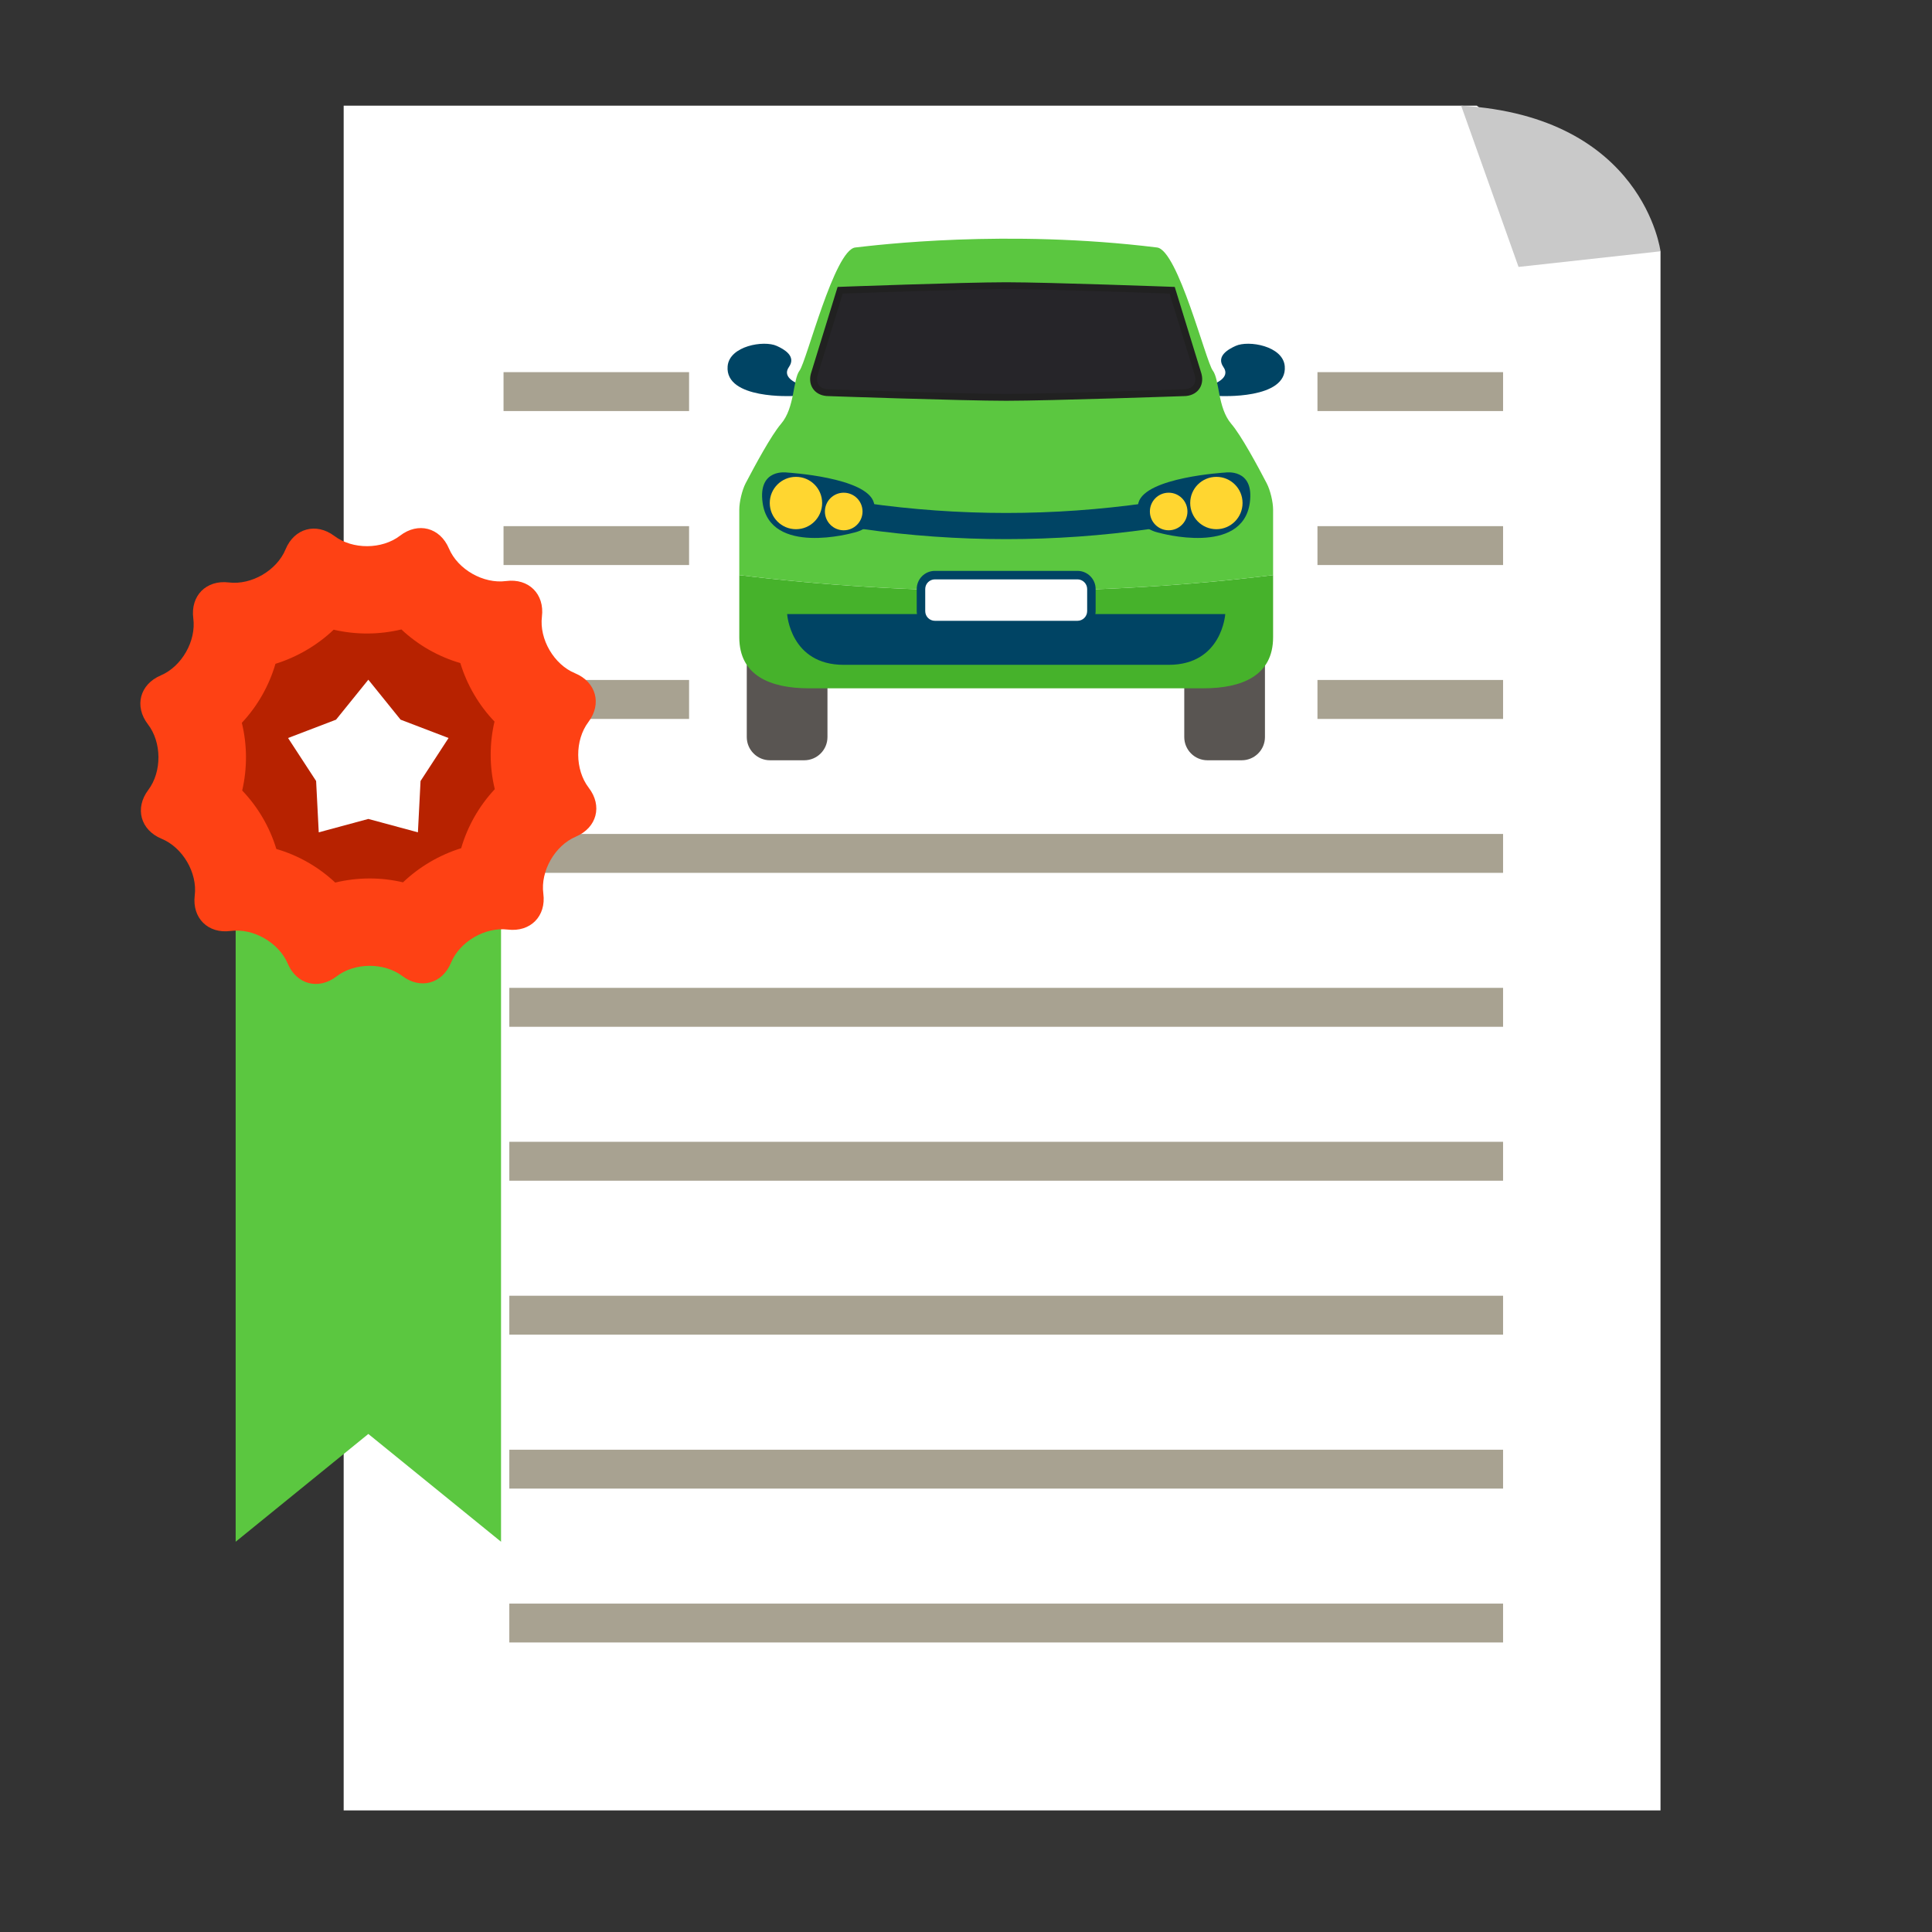 <?xml version="1.0" encoding="UTF-8" standalone="no"?>
<!DOCTYPE svg PUBLIC "-//W3C//DTD SVG 1.1//EN" "http://www.w3.org/Graphics/SVG/1.1/DTD/svg11.dtd">
<svg width="100%" height="100%" viewBox="0 0 250 250" version="1.1" xmlns="http://www.w3.org/2000/svg" xmlns:xlink="http://www.w3.org/1999/xlink" xml:space="preserve" xmlns:serif="http://www.serif.com/" style="fill-rule:evenodd;clip-rule:evenodd;stroke-linejoin:round;stroke-miterlimit:2;">
    <rect x="0" y="0" width="250" height="250" fill="#333333" stroke="none"/>
    <g id="Artboard1" transform="matrix(2.043,0,0,2.682,-1027.22,-406.442)">
        <rect x="502.777" y="151.525" width="122.363" height="93.202" style="fill:none;"/>
        <g transform="matrix(2.08,0,0,1.584,-220.778,-83.676)">
            <path d="M398.438,203.642L358.339,203.642L358.339,151.716L392.844,151.716L398.438,156.152L398.438,203.642Z" style="fill:white;fill-rule:nonzero;"/>
        </g>
        <g transform="matrix(2.08,0,0,1.584,-220.778,-83.676)">
            <rect x="387.992" y="159.833" width="5.652" height="1.185" style="fill:rgb(168,162,145);fill-rule:nonzero;"/>
        </g>
        <g transform="matrix(2.08,0,0,1.584,-220.778,-83.676)">
            <rect x="387.992" y="164.524" width="5.652" height="1.184" style="fill:rgb(168,162,145);fill-rule:nonzero;"/>
        </g>
        <g transform="matrix(2.08,0,0,1.584,-220.778,-83.676)">
            <rect x="387.992" y="169.209" width="5.652" height="1.187" style="fill:rgb(168,162,145);fill-rule:nonzero;"/>
        </g>
        <g transform="matrix(2.08,0,0,1.584,-220.778,-83.676)">
            <rect x="363.207" y="159.833" width="5.65" height="1.185" style="fill:rgb(168,162,145);fill-rule:nonzero;"/>
        </g>
        <g transform="matrix(2.08,0,0,1.584,-220.778,-83.676)">
            <rect x="363.207" y="164.524" width="5.65" height="1.184" style="fill:rgb(168,162,145);fill-rule:nonzero;"/>
        </g>
        <g transform="matrix(2.08,0,0,1.584,-220.778,-83.676)">
            <rect x="363.207" y="169.209" width="5.65" height="1.187" style="fill:rgb(168,162,145);fill-rule:nonzero;"/>
        </g>
        <g transform="matrix(2.08,0,0,1.584,-220.778,-83.676)">
            <rect x="363.383" y="173.899" width="30.261" height="1.185" style="fill:rgb(168,162,145);fill-rule:nonzero;"/>
        </g>
        <g transform="matrix(2.08,0,0,1.584,-220.778,-83.676)">
            <rect x="363.383" y="178.587" width="30.261" height="1.186" style="fill:rgb(168,162,145);fill-rule:nonzero;"/>
        </g>
        <g transform="matrix(2.08,0,0,1.584,-220.778,-83.676)">
            <rect x="363.383" y="183.276" width="30.261" height="1.185" style="fill:rgb(168,162,145);fill-rule:nonzero;"/>
        </g>
        <g transform="matrix(2.08,0,0,1.584,-220.778,-83.676)">
            <rect x="363.383" y="187.965" width="30.261" height="1.184" style="fill:rgb(168,162,145);fill-rule:nonzero;"/>
        </g>
        <g transform="matrix(2.08,0,0,1.584,-220.778,-83.676)">
            <rect x="363.383" y="192.655" width="30.261" height="1.184" style="fill:rgb(168,162,145);fill-rule:nonzero;"/>
        </g>
        <g transform="matrix(2.08,0,0,1.584,-220.778,-83.676)">
            <rect x="363.383" y="197.342" width="30.261" height="1.184" style="fill:rgb(168,162,145);fill-rule:nonzero;"/>
        </g>
        <g transform="matrix(2.08,0,0,1.584,-220.778,-83.676)">
            <path d="M392.367,151.716L394.115,156.628L398.438,156.152C398.438,156.152 397.927,152.045 392.367,151.716Z" style="fill:rgb(201,201,201);fill-rule:nonzero;"/>
        </g>
        <g transform="matrix(2.08,0,0,1.584,-220.778,-83.676)">
            <path d="M363.131,195.458L359.09,192.175L355.05,195.458L355.05,174.806L363.131,174.806L363.131,195.458Z" style="fill:rgb(91,199,64);fill-rule:nonzero;"/>
        </g>
        <g transform="matrix(2.08,0,0,1.584,-220.778,-83.676)">
            <path d="M360.125,178.226C359.57,177.809 358.674,177.813 358.123,178.238C357.572,178.66 356.906,178.485 356.635,177.847C356.363,177.208 355.585,176.762 354.896,176.854C354.209,176.946 353.719,176.46 353.804,175.771C353.889,175.082 353.436,174.309 352.793,174.045C352.152,173.779 351.971,173.115 352.389,172.559C352.807,172.005 352.801,171.108 352.378,170.559C351.955,170.008 352.131,169.341 352.77,169.07C353.408,168.798 353.852,168.021 353.76,167.333C353.669,166.644 354.154,166.154 354.844,166.239C355.532,166.323 356.306,165.871 356.57,165.229C356.836,164.587 357.5,164.406 358.056,164.823C358.609,165.241 359.506,165.237 360.056,164.814C360.606,164.39 361.273,164.564 361.545,165.205C361.816,165.844 362.596,166.287 363.283,166.196C363.971,166.105 364.461,166.589 364.376,167.279C364.292,167.967 364.744,168.742 365.386,169.005C366.027,169.272 366.209,169.937 365.791,170.49C365.373,171.045 365.379,171.942 365.801,172.492C366.225,173.042 366.051,173.708 365.41,173.981C364.771,174.251 364.327,175.031 364.419,175.716C364.511,176.405 364.025,176.895 363.337,176.812C362.646,176.727 361.873,177.179 361.608,177.821C361.344,178.461 360.679,178.644 360.125,178.226Z" style="fill:rgb(254,65,20);fill-rule:nonzero;"/>
        </g>
        <g transform="matrix(2.08,0,0,1.584,-220.778,-83.676)">
            <path d="M358.082,175.38C357.576,174.906 356.96,174.551 356.289,174.357C356.088,173.692 355.729,173.078 355.249,172.576C355.406,171.901 355.403,171.189 355.238,170.514C355.715,170.005 356.067,169.386 356.262,168.717C356.923,168.511 357.535,168.152 358.035,167.678C358.363,167.754 358.704,167.794 359.049,167.794C359.404,167.794 359.758,167.751 360.097,167.67C360.602,168.144 361.22,168.499 361.891,168.694C362.094,169.359 362.451,169.973 362.932,170.476C362.774,171.151 362.777,171.862 362.941,172.535C362.465,173.043 362.111,173.665 361.917,174.333C361.256,174.539 360.645,174.898 360.146,175.373C359.816,175.295 359.476,175.255 359.133,175.255C358.775,175.255 358.422,175.298 358.082,175.38Z" style="fill:rgb(183,34,0);fill-rule:nonzero;"/>
        </g>
        <g transform="matrix(2.08,0,0,1.584,-220.778,-83.676)">
            <path d="M359.09,169.201L360.072,170.418L361.533,170.977L360.68,172.287L360.6,173.85L359.09,173.442L357.58,173.85L357.5,172.287L356.646,170.977L358.107,170.418L359.09,169.201Z" style="fill:white;fill-rule:nonzero;"/>
        </g>
        <g transform="matrix(2.08,0,0,1.584,-220.778,-83.676)">
            <path d="M372.023,160.559C372.023,160.559 369.946,160.676 370.031,159.654C370.082,159.034 371.133,158.854 371.527,159.034C371.741,159.131 372.133,159.343 371.896,159.679C371.661,160.015 372.205,160.197 372.205,160.197L372.023,160.559Z" style="fill:rgb(0,68,100);fill-rule:nonzero;"/>
        </g>
        <g transform="matrix(2.08,0,0,1.584,-220.778,-83.676)">
            <path d="M385.004,160.559C385.004,160.559 387.08,160.676 386.996,159.654C386.945,159.034 385.893,158.854 385.5,159.034C385.285,159.131 384.895,159.343 385.129,159.679C385.365,160.015 384.822,160.197 384.822,160.197L385.004,160.559Z" style="fill:rgb(0,68,100);fill-rule:nonzero;"/>
        </g>
        <g transform="matrix(2.08,0,0,1.584,-220.778,-83.676)">
            <path d="M372.364,171.655L371.32,171.655C370.931,171.655 370.614,171.338 370.614,170.948L370.614,168.748L373.071,168.748L373.071,170.948C373.071,171.338 372.755,171.655 372.364,171.655Z" style="fill:rgb(89,85,82);fill-rule:nonzero;"/>
        </g>
        <g transform="matrix(2.08,0,0,1.584,-220.778,-83.676)">
            <path d="M385.686,171.655L384.641,171.655C384.252,171.655 383.936,171.338 383.936,170.948L383.936,168.748L386.393,168.748L386.393,170.948C386.393,171.338 386.076,171.655 385.686,171.655Z" style="fill:rgb(89,85,82);fill-rule:nonzero;"/>
        </g>
        <g transform="matrix(2.08,0,0,1.584,-220.778,-83.676)">
            <path d="M370.386,166.015L370.386,167.909C370.386,169.08 371.335,169.463 372.506,169.463L384.52,169.463C385.691,169.463 386.641,169.08 386.641,167.909L386.641,166.015C384.125,166.327 381.384,166.499 378.513,166.499C375.643,166.499 372.9,166.327 370.386,166.015Z" style="fill:rgb(70,178,43);fill-rule:nonzero;"/>
        </g>
        <g transform="matrix(2.08,0,0,1.584,-220.778,-83.676)">
            <path d="M386.447,163.22C386.172,162.691 385.666,161.753 385.367,161.407C384.945,160.912 385.016,160.064 384.803,159.782C384.592,159.499 383.742,156.113 383.107,156.036C378.513,155.47 374.555,155.964 373.919,156.036C373.283,156.106 372.436,159.499 372.223,159.782C372.012,160.064 372.082,160.912 371.658,161.407C371.36,161.753 370.855,162.691 370.578,163.22C370.471,163.427 370.386,163.787 370.386,164.021L370.386,166.015C372.9,166.327 375.643,166.499 378.513,166.499C381.384,166.499 384.125,166.327 386.641,166.015L386.641,164.021C386.641,163.787 386.555,163.427 386.447,163.22Z" style="fill:rgb(91,199,64);fill-rule:nonzero;"/>
        </g>
        <g transform="matrix(2.08,0,0,1.584,-220.778,-83.676)">
            <path d="M378.513,160.6C377.205,160.6 373.149,160.46 373.108,160.459C372.942,160.459 372.809,160.401 372.727,160.294C372.648,160.193 372.627,160.055 372.667,159.907L373.458,157.338C373.999,157.319 377.344,157.2 378.513,157.2C379.682,157.2 383.027,157.319 383.568,157.338L384.359,159.911C384.398,160.055 384.377,160.193 384.299,160.295C384.217,160.401 384.084,160.459 383.922,160.459C383.877,160.46 379.821,160.6 378.513,160.6Z" style="fill:rgb(38,37,41);fill-rule:nonzero;"/>
        </g>
        <g transform="matrix(2.08,0,0,1.584,-220.778,-83.676)">
            <path d="M378.513,157.095C377.229,157.095 373.38,157.237 373.38,157.237L372.566,159.879C372.465,160.257 372.706,160.563 373.105,160.563C373.105,160.563 377.188,160.705 378.513,160.705C379.839,160.705 383.922,160.563 383.922,160.563C384.32,160.563 384.561,160.257 384.459,159.879L383.646,157.237C383.646,157.237 379.797,157.095 378.513,157.095ZM378.513,157.304C379.637,157.304 382.771,157.415 383.49,157.44L384.258,159.934C384.289,160.049 384.275,160.156 384.217,160.231C384.156,160.311 384.051,160.355 383.914,160.355C383.873,160.357 379.819,160.497 378.513,160.497C377.207,160.497 373.153,160.357 373.105,160.355C372.976,160.355 372.871,160.311 372.811,160.231C372.752,160.156 372.736,160.049 372.766,159.941L373.535,157.44C374.255,157.415 377.391,157.304 378.513,157.304Z" style="fill:rgb(33,33,33);fill-rule:nonzero;"/>
        </g>
        <g transform="matrix(2.08,0,0,1.584,-220.778,-83.676)">
            <path d="M385.184,167.202L371.843,167.202C371.843,167.202 371.94,168.748 373.566,168.748L383.461,168.748C385.086,168.748 385.184,167.202 385.184,167.202Z" style="fill:rgb(0,68,100);fill-rule:nonzero;"/>
        </g>
        <g transform="matrix(2.08,0,0,1.584,-220.778,-83.676)">
            <path d="M371.843,162.891C371.843,162.891 374.272,163.032 374.484,163.81C374.697,164.586 373.849,164.728 373.849,164.728C373.849,164.728 371.319,165.442 371.096,163.81C370.949,162.75 371.843,162.891 371.843,162.891Z" style="fill:rgb(0,68,100);fill-rule:nonzero;"/>
        </g>
        <g transform="matrix(2.08,0,0,1.584,-220.778,-83.676)">
            <path d="M385.184,162.891C385.184,162.891 382.754,163.032 382.541,163.81C382.33,164.586 383.178,164.728 383.178,164.728C383.178,164.728 385.707,165.442 385.932,163.81C386.076,162.75 385.184,162.891 385.184,162.891Z" style="fill:rgb(0,68,100);fill-rule:nonzero;"/>
        </g>
        <g transform="matrix(2.08,0,0,1.584,-220.778,-83.676)">
            <path d="M380.684,167.537L376.343,167.537C376.108,167.537 375.918,167.346 375.918,167.112L375.918,166.439C375.918,166.206 376.108,166.015 376.343,166.015L380.684,166.015C380.918,166.015 381.107,166.206 381.107,166.439L381.107,167.112C381.107,167.346 380.918,167.537 380.684,167.537Z" style="fill:white;fill-rule:nonzero;"/>
        </g>
        <g transform="matrix(2.08,0,0,1.584,-220.778,-83.676)">
            <path d="M376.343,166.145C376.18,166.145 376.048,166.277 376.048,166.439L376.048,167.112C376.048,167.275 376.18,167.407 376.343,167.407L380.684,167.407C380.846,167.407 380.979,167.275 380.979,167.112L380.979,166.439C380.979,166.277 380.846,166.145 380.684,166.145L376.343,166.145ZM380.684,167.666L376.343,167.666C376.037,167.666 375.789,167.417 375.789,167.112L375.789,166.439C375.789,166.134 376.037,165.886 376.343,165.886L380.684,165.886C380.988,165.886 381.237,166.134 381.237,166.439L381.237,167.112C381.237,167.417 380.988,167.666 380.684,167.666Z" style="fill:rgb(0,68,100);fill-rule:nonzero;"/>
        </g>
        <g transform="matrix(2.08,0,0,1.584,-220.778,-83.676)">
            <path d="M374.139,164.078C374.139,164.394 373.882,164.65 373.566,164.65C373.25,164.65 372.993,164.394 372.993,164.078C372.993,163.761 373.25,163.505 373.566,163.505C373.882,163.505 374.139,163.761 374.139,164.078Z" style="fill:rgb(255,214,48);fill-rule:nonzero;"/>
        </g>
        <g transform="matrix(2.08,0,0,1.584,-220.778,-83.676)">
            <path d="M372.909,163.819C372.909,164.259 372.553,164.617 372.112,164.617C371.672,164.617 371.314,164.259 371.314,163.819C371.314,163.378 371.672,163.022 372.112,163.022C372.553,163.022 372.909,163.378 372.909,163.819Z" style="fill:rgb(255,214,48);fill-rule:nonzero;"/>
        </g>
        <g transform="matrix(2.08,0,0,1.584,-220.778,-83.676)">
            <path d="M382.889,164.078C382.889,164.394 383.145,164.65 383.461,164.65C383.777,164.65 384.033,164.394 384.033,164.078C384.033,163.761 383.777,163.505 383.461,163.505C383.145,163.505 382.889,163.761 382.889,164.078Z" style="fill:rgb(255,214,48);fill-rule:nonzero;"/>
        </g>
        <g transform="matrix(2.08,0,0,1.584,-220.778,-83.676)">
            <path d="M384.117,163.819C384.117,164.259 384.473,164.617 384.914,164.617C385.354,164.617 385.711,164.259 385.711,163.819C385.711,163.378 385.354,163.022 384.914,163.022C384.473,163.022 384.117,163.378 384.117,163.819Z" style="fill:rgb(255,214,48);fill-rule:nonzero;"/>
        </g>
        <g transform="matrix(2.08,0,0,1.584,-220.778,-83.676)">
            <path d="M382.906,164.608C379.992,165.023 377.034,165.023 374.119,164.608C374.156,164.345 374.193,164.083 374.231,163.819C377.072,164.223 379.955,164.223 382.795,163.819C382.832,164.083 382.869,164.345 382.906,164.608Z" style="fill:rgb(0,68,100);fill-rule:nonzero;"/>
        </g>
    </g>
</svg>
